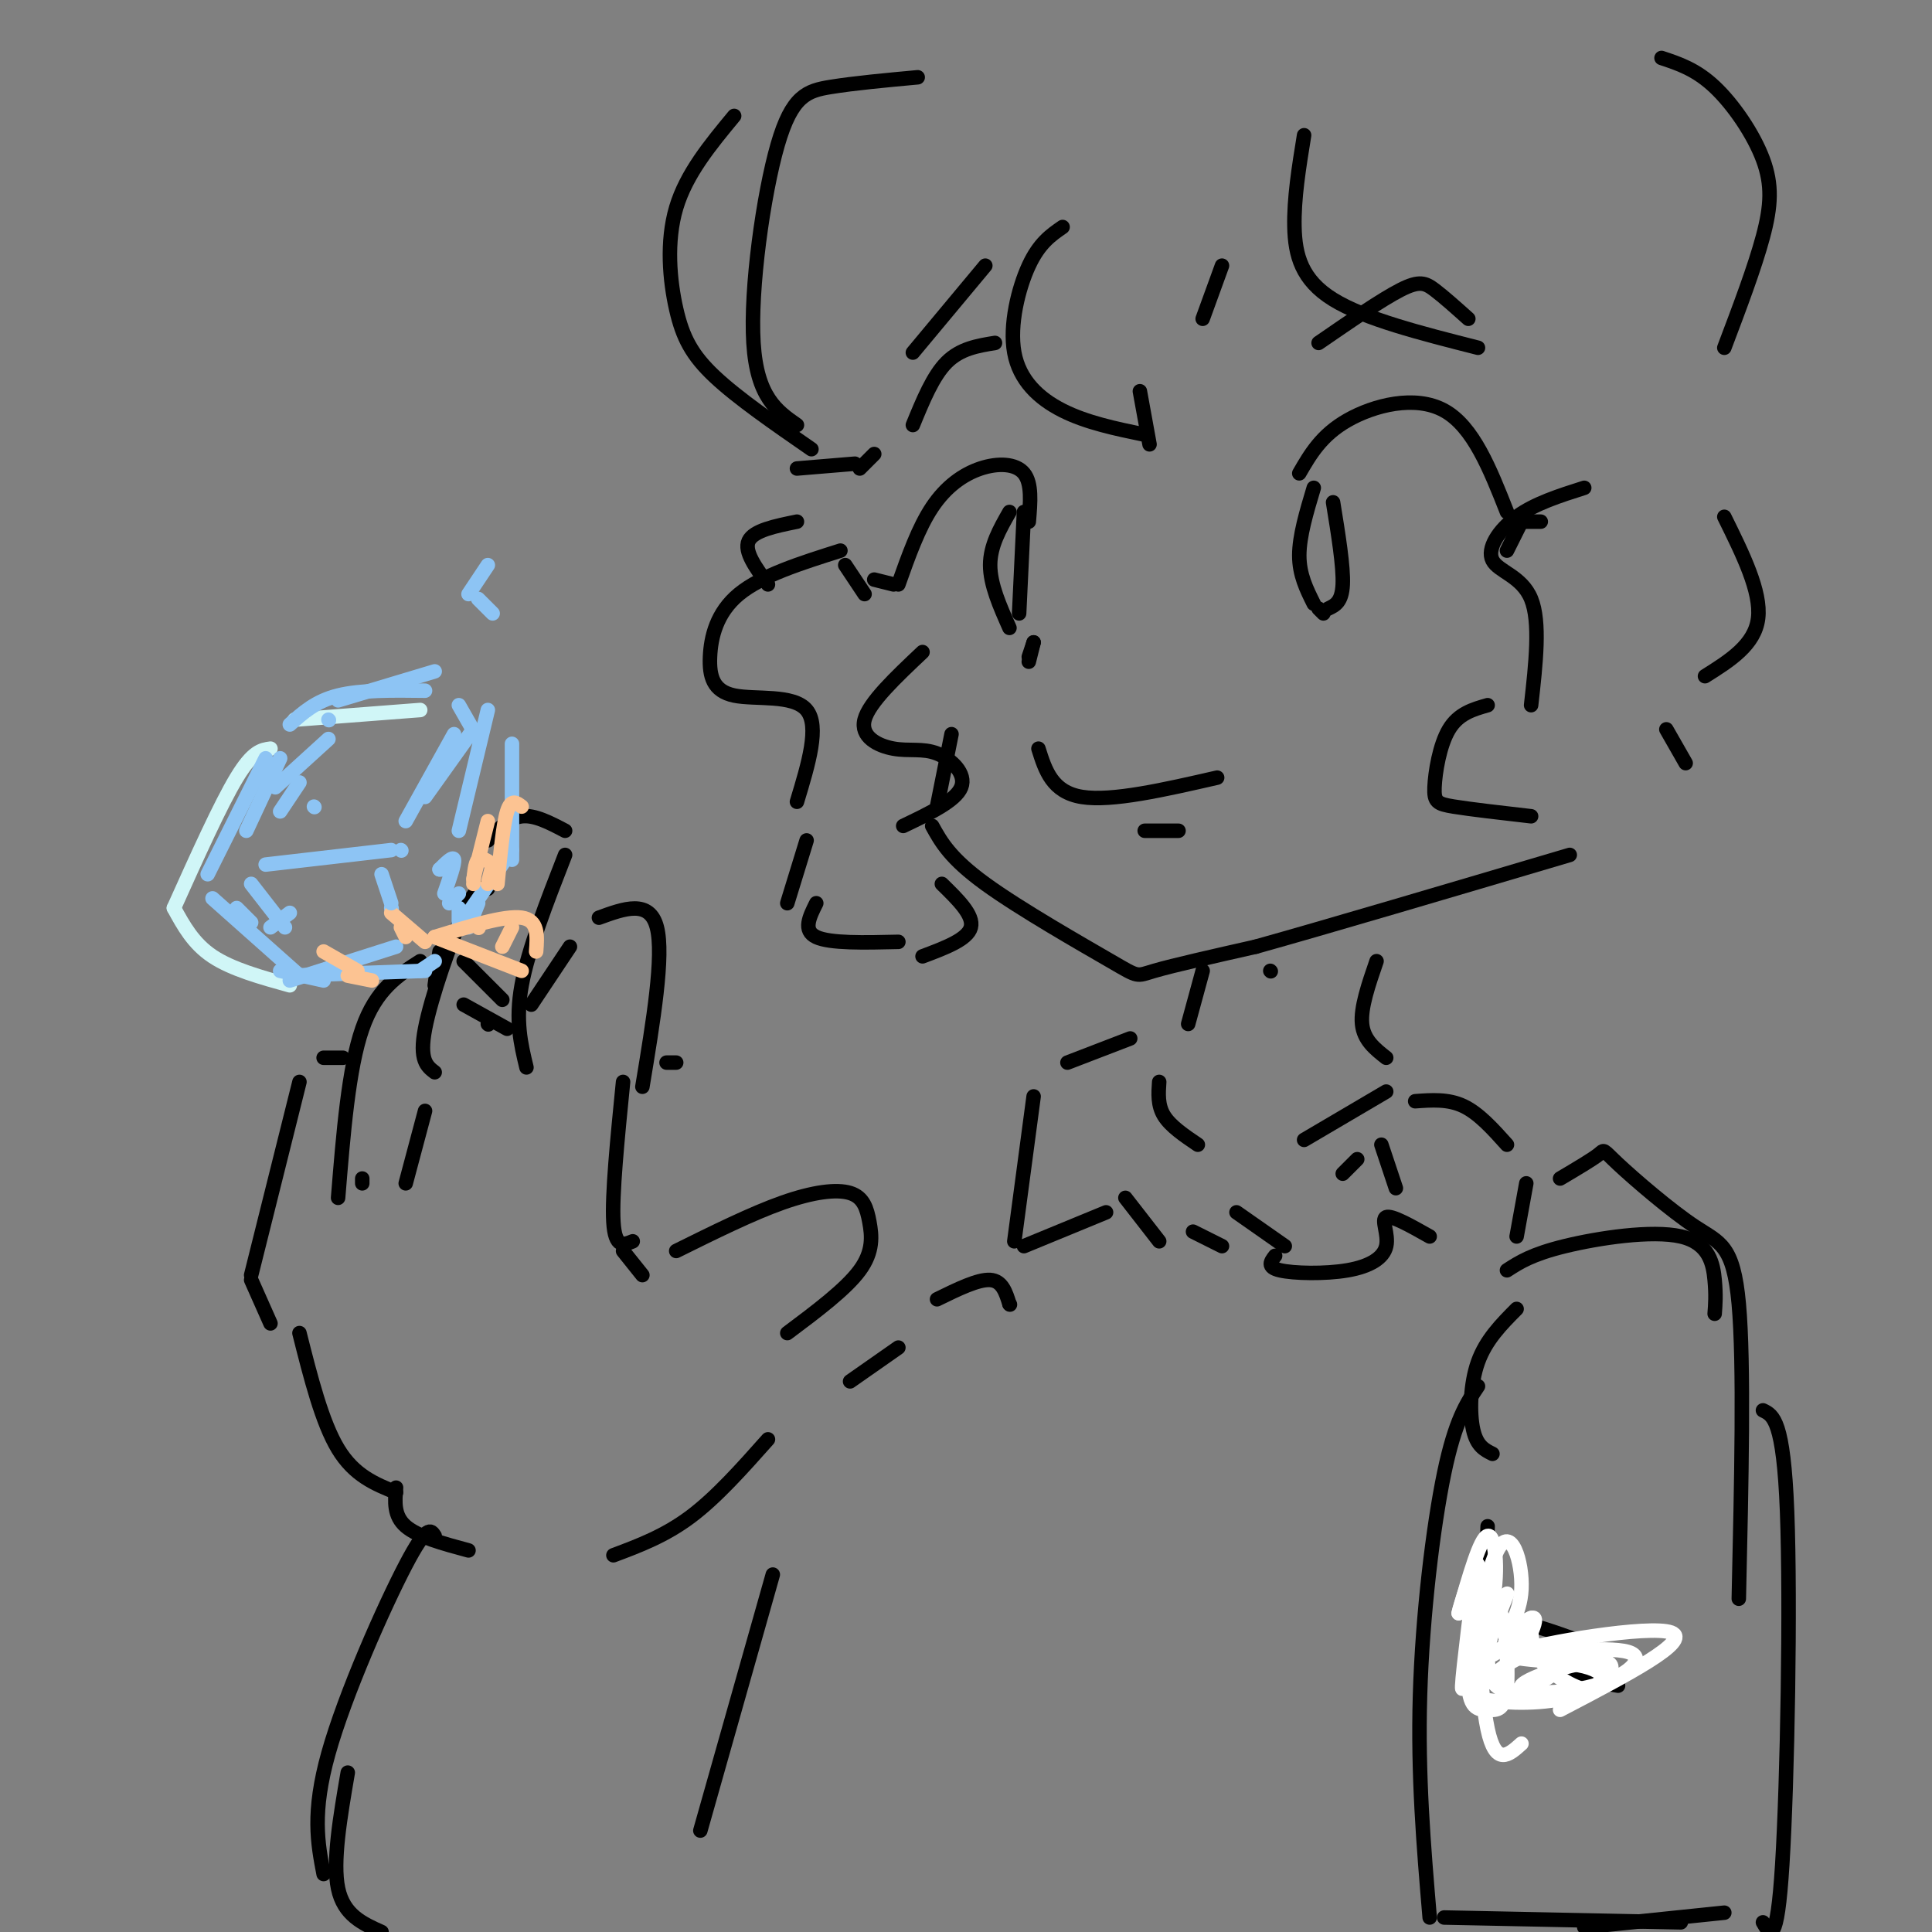 <svg viewBox='0 0 400 400' version='1.1' xmlns='http://www.w3.org/2000/svg' xmlns:xlink='http://www.w3.org/1999/xlink'><rect x="0" y="0" width="400" height="400" fill="#808080" stroke="none"/><g fill='none' stroke='#000000' stroke-width='3' stroke-linecap='round' stroke-linejoin='round'><path d='M189,88c2.083,-5.083 4.167,-10.167 7,-13c2.833,-2.833 6.417,-3.417 10,-4'/><path d='M186,121c2.089,-5.887 4.179,-11.774 7,-16c2.821,-4.226 6.375,-6.792 10,-8c3.625,-1.208 7.321,-1.060 9,1c1.679,2.060 1.339,6.030 1,10'/><path d='M209,106c-2.000,3.500 -4.000,7.000 -4,11c0.000,4.000 2.000,8.500 4,13'/><path d='M212,106c0.000,0.000 -1.000,21.000 -1,21'/><path d='M175,117c0.000,0.000 4.000,6.000 4,6'/><path d='M181,120c0.000,0.000 4.000,1.000 4,1'/><path d='M273,71c6.556,-4.511 13.111,-9.022 17,-11c3.889,-1.978 5.111,-1.422 7,0c1.889,1.422 4.444,3.711 7,6'/><path d='M269,98c2.289,-3.956 4.578,-7.911 10,-11c5.422,-3.089 13.978,-5.311 20,-2c6.022,3.311 9.511,12.156 13,21'/><path d='M272,101c-1.500,5.000 -3.000,10.000 -3,14c0.000,4.000 1.500,7.000 3,10'/><path d='M276,104c1.083,6.667 2.167,13.333 2,17c-0.167,3.667 -1.583,4.333 -3,5'/><path d='M273,126c0.000,0.000 1.000,1.000 1,1'/><path d='M315,108c0.000,0.000 4.000,0.000 4,0'/><path d='M315,108c0.000,0.000 -3.000,6.000 -3,6'/><path d='M214,133c0.000,0.000 -1.000,3.000 -1,3'/><path d='M214,133c0.000,0.000 -1.000,4.000 -1,4'/><path d='M215,155c1.417,4.500 2.833,9.000 9,10c6.167,1.000 17.083,-1.500 28,-4'/><path d='M237,172c0.000,0.000 7.000,0.000 7,0'/><path d='M165,108c-4.500,0.917 -9.000,1.833 -10,4c-1.000,2.167 1.500,5.583 4,9'/><path d='M190,16c-6.565,0.607 -13.131,1.214 -18,2c-4.869,0.786 -8.042,1.750 -11,12c-2.958,10.250 -5.702,29.786 -5,41c0.702,11.214 4.851,14.107 9,17'/><path d='M165,97c0.000,0.000 12.000,-1.000 12,-1'/><path d='M152,24c-4.952,5.982 -9.905,11.964 -12,19c-2.095,7.036 -1.333,15.125 0,21c1.333,5.875 3.238,9.536 8,14c4.762,4.464 12.381,9.732 20,15'/><path d='M178,97c0.000,0.000 3.000,-3.000 3,-3'/><path d='M204,55c0.000,0.000 -15.000,18.000 -15,18'/><path d='M220,47c-2.423,1.673 -4.845,3.345 -7,8c-2.155,4.655 -4.042,12.292 -3,18c1.042,5.708 5.012,9.488 10,12c4.988,2.512 10.994,3.756 17,5'/><path d='M238,92c0.000,0.000 -2.000,-11.000 -2,-11'/><path d='M253,55c0.000,0.000 -4.000,11.000 -4,11'/><path d='M270,28c-1.067,6.578 -2.133,13.156 -2,19c0.133,5.844 1.467,10.956 8,15c6.533,4.044 18.267,7.022 30,10'/><path d='M344,12c3.565,1.179 7.131,2.357 11,6c3.869,3.643 8.042,9.750 10,15c1.958,5.250 1.702,9.643 0,16c-1.702,6.357 -4.851,14.679 -8,23'/><path d='M328,101c-5.113,1.625 -10.226,3.250 -14,6c-3.774,2.750 -6.208,6.625 -5,9c1.208,2.375 6.060,3.250 8,8c1.940,4.750 0.970,13.375 0,22'/><path d='M308,146c-3.018,0.863 -6.036,1.726 -8,5c-1.964,3.274 -2.875,8.958 -3,12c-0.125,3.042 0.536,3.440 4,4c3.464,0.560 9.732,1.280 16,2'/><path d='M357,107c3.833,7.750 7.667,15.500 7,21c-0.667,5.500 -5.833,8.750 -11,12'/><path d='M345,151c0.000,0.000 4.000,7.000 4,7'/><path d='M174,114c-8.167,2.581 -16.335,5.161 -21,9c-4.665,3.839 -5.828,8.936 -6,13c-0.172,4.064 0.646,7.094 5,8c4.354,0.906 12.244,-0.313 15,3c2.756,3.313 0.378,11.156 -2,19'/><path d='M191,135c-5.537,5.225 -11.075,10.450 -12,14c-0.925,3.550 2.762,5.426 6,6c3.238,0.574 6.026,-0.153 9,1c2.974,1.153 6.136,4.187 5,7c-1.136,2.813 -6.568,5.407 -12,8'/><path d='M167,174c0.000,0.000 -4.000,13.000 -4,13'/><path d='M169,187c-1.417,2.833 -2.833,5.667 0,7c2.833,1.333 9.917,1.167 17,1'/><path d='M195,183c3.333,3.250 6.667,6.500 6,9c-0.667,2.500 -5.333,4.250 -10,6'/><path d='M197,152c0.000,0.000 -3.000,15.000 -3,15'/><path d='M193,171c1.851,3.351 3.702,6.702 11,12c7.298,5.298 20.042,12.542 26,16c5.958,3.458 5.131,3.131 9,2c3.869,-1.131 12.435,-3.065 21,-5'/><path d='M260,196c14.333,-4.000 39.667,-11.500 65,-19'/><path d='M263,201c0.000,0.000 0.100,0.100 0.1,0.1'/><path d='M249,201c0.000,0.000 -3.000,11.000 -3,11'/><path d='M285,199c-1.667,4.833 -3.333,9.667 -3,13c0.333,3.333 2.667,5.167 5,7'/><path d='M240,224c-0.167,2.417 -0.333,4.833 1,7c1.333,2.167 4.167,4.083 7,6'/><path d='M287,226c0.000,0.000 -17.000,10.000 -17,10'/><path d='M234,215c0.000,0.000 -13.000,5.000 -13,5'/><path d='M214,227c0.000,0.000 -4.000,30.000 -4,30'/><path d='M212,258c0.000,0.000 17.000,-7.000 17,-7'/><path d='M233,248c0.000,0.000 7.000,9.000 7,9'/><path d='M247,255c0.000,0.000 6.000,3.000 6,3'/><path d='M256,251c0.000,0.000 10.000,7.000 10,7'/><path d='M278,243c0.000,0.000 3.000,-3.000 3,-3'/><path d='M286,237c0.000,0.000 3.000,9.000 3,9'/><path d='M293,228c3.417,-0.250 6.833,-0.500 10,1c3.167,1.500 6.083,4.750 9,8'/><path d='M316,245c0.000,0.000 -2.000,11.000 -2,11'/><path d='M264,260c-0.906,1.171 -1.812,2.341 1,3c2.812,0.659 9.341,0.805 14,0c4.659,-0.805 7.447,-2.563 8,-5c0.553,-2.437 -1.128,-5.553 0,-6c1.128,-0.447 5.064,1.777 9,4'/><path d='M314,271c-3.178,3.200 -6.356,6.400 -8,11c-1.644,4.600 -1.756,10.600 -1,14c0.756,3.400 2.378,4.200 4,5'/><path d='M323,244c3.341,-1.976 6.683,-3.952 8,-5c1.317,-1.048 0.611,-1.167 4,2c3.389,3.167 10.874,9.622 16,13c5.126,3.378 7.893,3.679 9,16c1.107,12.321 0.553,36.660 0,61'/><path d='M308,316c0.000,0.000 -1.000,30.000 -1,30'/><path d='M310,338c0.583,-1.333 1.167,-2.667 5,-2c3.833,0.667 10.917,3.333 18,6'/><path d='M324,347c0.000,0.000 11.000,2.000 11,2'/><path d='M84,245c0.000,0.000 4.000,-15.000 4,-15'/><path d='M101,184c-1.178,-0.356 -2.356,-0.711 -5,5c-2.644,5.711 -6.756,17.489 -8,24c-1.244,6.511 0.378,7.756 2,9'/><path d='M101,174c2.167,-2.333 4.333,-4.667 7,-5c2.667,-0.333 5.833,1.333 9,3'/><path d='M117,177c-3.833,9.833 -7.667,19.667 -9,27c-1.333,7.333 -0.167,12.167 1,17'/><path d='M101,212c0.000,0.000 0.100,0.100 0.1,0.1'/><path d='M96,199c0.000,0.000 8.000,8.000 8,8'/><path d='M96,208c0.000,0.000 9.000,5.000 9,5'/><path d='M110,208c0.000,0.000 8.000,-12.000 8,-12'/><path d='M124,190c5.250,-1.917 10.500,-3.833 12,2c1.500,5.833 -0.750,19.417 -3,33'/><path d='M90,204c0.000,0.000 1.000,-7.000 1,-7'/><path d='M87,199c-4.583,2.917 -9.167,5.833 -12,14c-2.833,8.167 -3.917,21.583 -5,35'/><path d='M75,244c0.000,0.000 0.000,1.000 0,1'/><path d='M71,219c0.000,0.000 -4.000,0.000 -4,0'/><path d='M62,224c0.000,0.000 -10.000,40.000 -10,40'/><path d='M52,265c0.000,0.000 4.000,9.000 4,9'/><path d='M138,220c0.000,0.000 2.000,0.000 2,0'/><path d='M140,259c7.826,-3.877 15.652,-7.754 22,-10c6.348,-2.246 11.217,-2.860 14,-2c2.783,0.860 3.480,3.193 4,6c0.520,2.807 0.863,6.088 -2,10c-2.863,3.912 -8.931,8.456 -15,13'/><path d='M129,224c-1.167,11.750 -2.333,23.500 -2,29c0.333,5.500 2.167,4.750 4,4'/><path d='M129,259c0.000,0.000 4.000,5.000 4,5'/><path d='M62,276c2.333,9.250 4.667,18.500 8,24c3.333,5.500 7.667,7.250 12,9'/><path d='M82,308c-0.250,2.917 -0.500,5.833 2,8c2.500,2.167 7.750,3.583 13,5'/><path d='M159,298c-5.333,6.000 -10.667,12.000 -16,16c-5.333,4.000 -10.667,6.000 -16,8'/><path d='M90,318c-0.778,-1.244 -1.556,-2.489 -6,6c-4.444,8.489 -12.556,26.711 -16,39c-3.444,12.289 -2.222,18.644 -1,25'/><path d='M160,326c0.000,0.000 -15.000,53.000 -15,53'/><path d='M72,367c-1.583,9.250 -3.167,18.500 -2,24c1.167,5.500 5.083,7.250 9,9'/><path d='M306,287c-2.356,3.511 -4.711,7.022 -7,18c-2.289,10.978 -4.511,29.422 -5,46c-0.489,16.578 0.756,31.289 2,46'/><path d='M312,263c2.565,-1.661 5.131,-3.321 12,-5c6.869,-1.679 18.042,-3.375 24,-2c5.958,1.375 6.702,5.821 7,9c0.298,3.179 0.149,5.089 0,7'/><path d='M365,292c2.133,1.022 4.267,2.044 5,21c0.733,18.956 0.067,55.844 -1,73c-1.067,17.156 -2.533,14.578 -4,12'/><path d='M299,397c0.000,0.000 49.000,1.000 49,1'/><path d='M328,399c0.000,0.000 29.000,-3.000 29,-3'/><path d='M209,270c0.000,0.000 0.100,0.100 0.1,0.1'/><path d='M209,270c-0.750,-2.417 -1.500,-4.833 -4,-5c-2.500,-0.167 -6.750,1.917 -11,4'/><path d='M186,279c0.000,0.000 -10.000,7.000 -10,7'/></g>
<g fill='none' stroke='#FFFFFF' stroke-width='3' stroke-linecap='round' stroke-linejoin='round'><path d='M317,335c-4.501,4.841 -9.003,9.683 -9,7c0.003,-2.683 4.509,-12.890 4,-12c-0.509,0.890 -6.033,12.878 -7,15c-0.967,2.122 2.624,-5.621 4,-13c1.376,-7.379 0.536,-14.394 -1,-14c-1.536,0.394 -3.768,8.197 -6,16'/><path d='M302,334c0.146,-1.073 3.510,-11.757 4,-10c0.490,1.757 -1.894,15.954 -2,23c-0.106,7.046 2.065,6.942 4,7c1.935,0.058 3.635,0.278 4,-5c0.365,-5.278 -0.603,-16.054 -2,-16c-1.397,0.054 -3.222,10.938 -1,15c2.222,4.062 8.492,1.304 12,-1c3.508,-2.304 4.254,-4.152 5,-6'/><path d='M326,341c-1.281,-0.796 -6.985,0.215 -11,2c-4.015,1.785 -6.343,4.345 -8,6c-1.657,1.655 -2.644,2.405 1,3c3.644,0.595 11.920,1.036 18,-1c6.080,-2.036 9.963,-6.549 6,-7c-3.963,-0.451 -15.772,3.161 -17,5c-1.228,1.839 8.124,1.905 15,0c6.876,-1.905 11.274,-5.782 7,-7c-4.274,-1.218 -17.221,0.223 -22,0c-4.779,-0.223 -1.389,-2.112 2,-4'/><path d='M317,338c0.675,-1.555 1.362,-3.443 0,-3c-1.362,0.443 -4.774,3.218 -5,3c-0.226,-0.218 2.733,-3.430 3,-9c0.267,-5.570 -2.159,-13.500 -5,-8c-2.841,5.500 -6.097,24.428 -7,28c-0.903,3.572 0.549,-8.214 2,-20'/><path d='M305,329c0.667,3.200 1.333,21.200 3,29c1.667,7.800 4.333,5.400 7,3'/><path d='M317,338c0.267,2.250 0.533,4.499 3,7c2.467,2.501 7.133,5.253 10,5c2.867,-0.253 3.933,-3.511 -2,-5c-5.933,-1.489 -18.867,-1.209 -14,-3c4.867,-1.791 27.533,-5.655 32,-4c4.467,1.655 -9.267,8.827 -23,16'/></g>
<g fill='none' stroke='#D0F6F7' stroke-width='3' stroke-linecap='round' stroke-linejoin='round'><path d='M56,155c-1.833,0.250 -3.667,0.500 -7,6c-3.333,5.500 -8.167,16.250 -13,27'/><path d='M36,188c2.000,3.667 4.000,7.333 8,10c4.000,2.667 10.000,4.333 16,6'/><path d='M61,149c0.000,0.000 26.000,-2.000 26,-2'/></g>
<g fill='none' stroke='#8DC4F4' stroke-width='3' stroke-linecap='round' stroke-linejoin='round'><path d='M55,157c0.000,0.000 -12.000,24.000 -12,24'/><path d='M44,186c0.000,0.000 18.000,16.000 18,16'/><path d='M60,150c2.667,-2.417 5.333,-4.833 10,-6c4.667,-1.167 11.333,-1.083 18,-1'/><path d='M101,147c0.000,0.000 -6.000,25.000 -6,25'/><path d='M81,188c0.000,0.000 0.100,0.100 0.1,0.1'/><path d='M60,203c0.000,0.000 22.000,-7.000 22,-7'/><path d='M93,187c0.000,0.000 2.000,-2.000 2,-2'/><path d='M91,180c0.000,0.000 1.000,0.000 1,0'/><path d='M91,180c1.417,-1.417 2.833,-2.833 3,-2c0.167,0.833 -0.917,3.917 -2,7'/><path d='M106,154c0.000,0.000 0.000,24.000 0,24'/><path d='M99,187c0.000,0.000 -2.000,5.000 -2,5'/><path d='M60,202c0.000,0.000 28.000,-1.000 28,-1'/><path d='M95,188c0.000,0.000 0.000,4.000 0,4'/><path d='M106,176c0.000,0.000 -9.000,13.000 -9,13'/><path d='M90,199c0.000,0.000 -3.000,2.000 -3,2'/></g>
<g fill='none' stroke='#FCC392' stroke-width='3' stroke-linecap='round' stroke-linejoin='round'><path d='M90,194c7.250,-2.250 14.500,-4.500 18,-4c3.500,0.500 3.250,3.750 3,7'/><path d='M90,194c0.000,0.000 18.000,7.000 18,7'/><path d='M106,192c0.000,0.000 -2.000,4.000 -2,4'/><path d='M99,192c0.000,0.000 0.100,0.100 0.1,0.1'/><path d='M108,167c-1.083,-0.833 -2.167,-1.667 -3,1c-0.833,2.667 -1.417,8.833 -2,15'/><path d='M102,179c0.000,0.000 -1.000,4.000 -1,4'/><path d='M102,179c-1.167,-0.833 -2.333,-1.667 -3,-1c-0.667,0.667 -0.833,2.833 -1,5'/><path d='M81,189c0.000,0.000 7.000,6.000 7,6'/><path d='M83,192c0.000,0.000 1.000,2.000 1,2'/><path d='M67,197c0.000,0.000 7.000,4.000 7,4'/><path d='M72,202c0.000,0.000 5.000,1.000 5,1'/><path d='M101,170c0.000,0.000 -3.000,12.000 -3,12'/></g>
<g fill='none' stroke='#8DC4F4' stroke-width='3' stroke-linecap='round' stroke-linejoin='round'><path d='M55,179c0.000,0.000 26.000,-3.000 26,-3'/><path d='M83,176c0.000,0.000 0.100,0.100 0.1,0.1'/><path d='M94,152c0.000,0.000 -10.000,18.000 -10,18'/><path d='M79,181c0.000,0.000 2.000,6.000 2,6'/><path d='M52,183c0.000,0.000 7.000,9.000 7,9'/><path d='M56,192c0.000,0.000 4.000,-3.000 4,-3'/><path d='M68,149c0.000,0.000 0.100,0.100 0.1,0.1'/><path d='M70,145c0.000,0.000 20.000,-6.000 20,-6'/><path d='M95,146c0.000,0.000 4.000,7.000 4,7'/><path d='M98,151c0.000,0.000 -10.000,14.000 -10,14'/><path d='M58,157c0.000,0.000 -7.000,15.000 -7,15'/><path d='M49,188c0.000,0.000 3.000,3.000 3,3'/><path d='M58,201c0.000,0.000 9.000,2.000 9,2'/><path d='M68,153c0.000,0.000 -11.000,10.000 -11,10'/><path d='M62,162c0.000,0.000 -4.000,6.000 -4,6'/><path d='M65,167c0.000,0.000 0.100,0.100 0.1,0.1'/><path d='M101,117c0.000,0.000 -4.000,6.000 -4,6'/><path d='M99,124c0.000,0.000 3.000,3.000 3,3'/></g>
</svg>